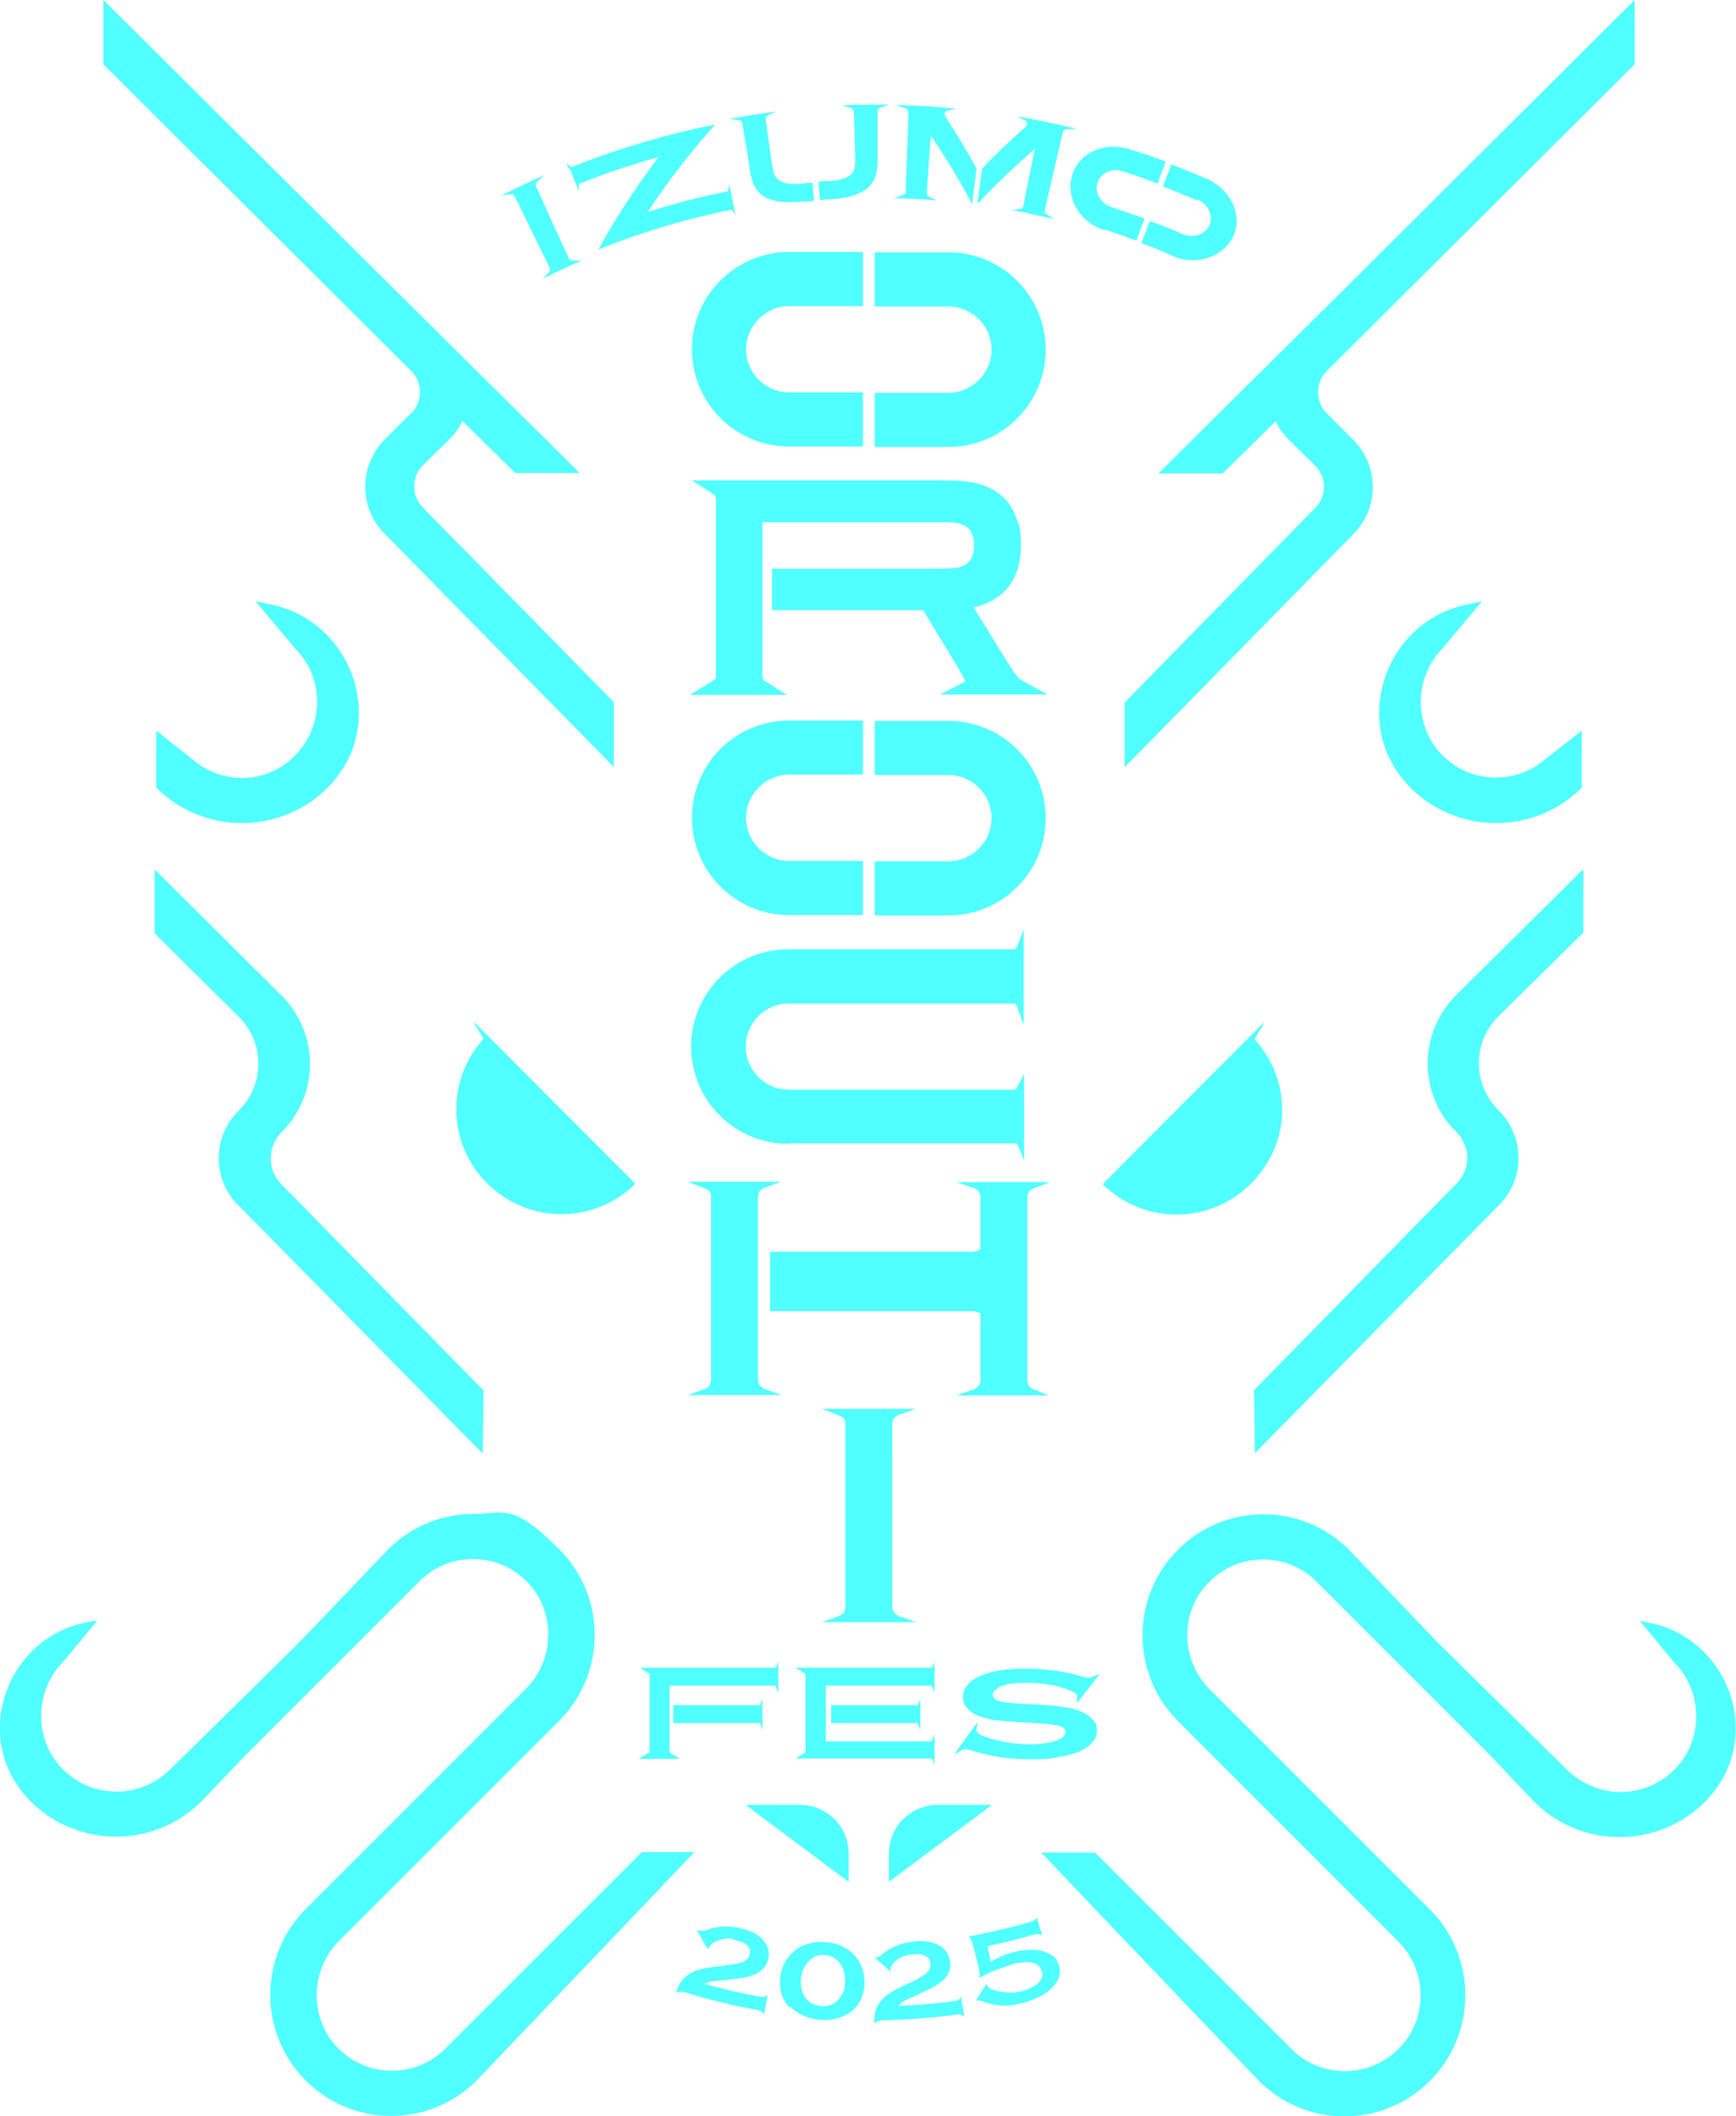 <?xml version="1.0" encoding="UTF-8"?>
<svg id="_レイヤー_2" xmlns="http://www.w3.org/2000/svg" version="1.1" viewBox="0 0 426.5 519.9">
  <!-- Generator: Adobe Illustrator 29.2.1, SVG Export Plug-In . SVG Version: 2.1.0 Build 116)  -->
  <defs>
    <style>
      .st0 {
        fill: #50ffff;
      }
    </style>
  </defs>
  <g id="_オブジェクト">
    <g>
      <path class="st0" d="M157.7,455l-48.3,48.3c-3.5,3.5-8.2,5.4-13.1,5.4s-9.6-1.9-13.1-5.4c-7.3-7.2-7.1-19.3.1-26.5l1.2-1.2h0l52.9-52.9c11.6-11.6,11.6-30.5,0-42.1s-13.4-8.7-21-8.7-15.2,2.9-21,8.7l-22,23-31.3,30.8c-3.3,3.3-7.6,5.4-12.3,5.7-5.4.3-10.5-1.6-14.3-5.4-7-6.9-7.1-18.3-.8-25.6.6-.6,1.1-1.3,1.7-1.9l7.5-9.1-1.2.2c-20.5,2.9-30.1,27.7-16.2,43.1.3.4.7.8,1,1.1,5.8,5.8,13.4,8.7,21,8.7s15.2-2.9,21-8.7l10.9-11.4,42.7-42.7c3.5-3.5,8.2-5.4,13.1-5.4s9.6,1.9,13.1,5.4c7.3,7.2,7.1,19.3-.1,26.5l-1.2,1.2h0l-52.9,52.9c-11.6,11.6-11.6,30.5,0,42.1,5.8,5.8,13.4,8.7,21,8.7s15.2-2.9,21-8.7l53.5-56.1h-13.2.3,0Z"/>
      <path class="st0" d="M47,186.3c-.3-.2-8.6-6.8-8.6-6.8v14c11.6,11.6,30.5,11.6,42.1,0s.7-.7,1-1.1c13.7-15.2,5.1-39.7-14.9-43.9l-3.8-.8,9.7,11.6c7.2,7.2,7.2,19,0,26.3s-18.2,7.2-25.5.7h0Z"/>
      <path class="st0" d="M101,101.5l-6.4,6.4c-6.4,6.3-6.5,16.7-.2,23.1l56.4,57.4v-15.9l-46.9-47.8c-2.9-2.9-2.8-7.6,0-10.4l6.5-6.4c1.4-1.3,2.4-2.8,3.2-4.5l13,12.8h15.8l-46.7-46.3h0L25.4,0v15.8l75.6,75.3c2.9,2.9,2.9,7.6,0,10.5h0Z"/>
      <path class="st0" d="M156.1,290.8l-39.6-39.7c-.3.3,2.5,3.9,2.2,4.2-9.1,10.1-8.8,25.7,1,35.4,10.1,10.1,26.4,10.1,36.5,0h-.1Z"/>
      <path class="st0" d="M58.5,296l60.1,61.1.2-15.5-49.7-50.7c-3.5-3.5-3.4-9.2,0-12.7,9.4-9.3,9.4-24.4,0-33.7l-31.1-30.9v15.7l20.6,20.4c6.5,6.4,6.5,16.8,0,23.2-6.4,6.3-6.5,16.6-.2,23.1h.1Z"/>
      <path class="st0" d="M208.5,455.3c0-6.5-5.3-11.9-11.9-11.9h-13.4l25.3,18.9v-7h0Z"/>
      <path class="st0" d="M404.1,398.4l-1.2-.2,7.5,9.1c.5.7,1.1,1.3,1.7,1.9,6.4,7.3,6.2,18.7-.8,25.6-3.8,3.8-8.9,5.7-14.3,5.4-4.6-.3-9-2.4-12.3-5.7l-31.3-30.8-22-23c-5.8-5.8-13.4-8.7-21-8.7s-15.2,2.9-21,8.7c-11.6,11.6-11.6,30.5,0,42.1l52.9,52.9h0l1.2,1.2c7.3,7.3,7.4,19.3,0,26.5-3.5,3.5-8.2,5.4-13.1,5.4s-9.6-1.9-13.1-5.4l-48.3-48.3h-13.2l53.5,56.1c5.8,5.8,13.4,8.7,21,8.7s15.2-2.9,21-8.7c11.6-11.6,11.6-30.5,0-42.1l-52.9-52.9h0l-1.2-1.2c-7.3-7.3-7.4-19.3,0-26.5,3.5-3.5,8.2-5.4,13.1-5.4s9.6,1.9,13.1,5.4l42.7,42.7,10.8,11.4c5.8,5.8,13.4,8.7,21,8.7s15.2-2.9,21-8.7c.4-.4.7-.7,1-1.1,13.9-15.4,4.3-40.2-16.2-43.1h.4,0Z"/>
      <path class="st0" d="M364.2,147.7l-3.8.8c-20,4.2-28.6,28.7-14.9,43.9.3.4.7.8,1,1.1,11.6,11.6,30.5,11.6,42.1,0v-14s-8.4,6.6-8.7,6.8c-7.3,6.5-18.5,6.3-25.5-.7s-7.2-19,0-26.3l9.7-11.6h.1Z"/>
      <path class="st0" d="M284.6,116.3h15.8l13-12.8c.8,1.6,1.8,3.1,3.2,4.5l6.5,6.4c2.9,2.9,2.9,7.5,0,10.4l-46.8,47.8v15.9l56.3-57.4c6.3-6.4,6.2-16.8-.2-23.1l-6.4-6.4c-2.9-2.9-2.9-7.6,0-10.5L401.6,15.8V0l-70.3,70h0l-46.7,46.3h0Z"/>
      <path class="st0" d="M270.8,290.8c10.1,10.1,26.4,10.1,36.5,0s10.1-25.3,1-35.4c-.3-.3,2.5-3.9,2.2-4.2l-39.6,39.7h-.1Z"/>
      <path class="st0" d="M389,229.2v-15.7l-31.2,30.9c-9.4,9.3-9.4,24.5,0,33.7,3.5,3.5,3.6,9.2,0,12.7l-49.7,50.7.2,15.5,60.1-61.1c6.3-6.4,6.2-16.7-.2-23.1-6.5-6.4-6.5-16.8,0-23.2l20.7-20.4h.1Z"/>
      <path class="st0" d="M230.3,443.4c-6.5,0-11.9,5.3-11.9,11.9v7l25.3-18.9h-13.4,0Z"/>
      <path class="st0" d="M193.9,280.9h55.9c.7,1.3,1.8,4.2,1.8,4.2v-21.3s-1.5,3-2.1,3.9h-55.7c-5.9,0-10.6-4.8-10.6-10.6s4.8-10.6,10.6-10.6h55.7c.6,1.2,2,5.4,2,5.4v-23.6s-1.3,3.6-2,4.9h-55.8c-13.2,0-23.9,10.7-23.9,23.9s10.7,23.9,23.9,23.9h.2,0Z"/>
      <path class="st0" d="M175.7,166.8v.2h-.2c-.2.2-6,3.7-6,3.7h23.8s-5.2-3.3-5.4-3.4h-.2l-.2-.4c-.1-.2-.2-.6-.2-1v-37.6h43.2c2.2,0,3.8,0,4.6.2.8.1,1.5.4,2.2.8h0c1.4.9,2,2.4,2,4.7s-.7,3.8-2.1,4.7c-.7.4-1.4.7-2.2.8-.9.1-2.4.2-4.6.2h-40.7v10.2h37.1l8.8,14.5c.4.7.7,1.3,1,1.8l.6,1.2-6.2,3.2h26.4s-6.5-3.4-7.1-4c-.7-.7-1.7-2.2-3.2-4.6l-7.9-12.8,1.2-.3c3-.9,5.4-2.4,7.1-4.4,2.2-2.6,3.3-6.1,3.3-10.5s-.4-5-1.3-7.2c-.9-2.4-2.3-4.3-4.2-5.6-1.6-1.2-3.4-2-5.5-2.5-2-.5-4.8-.7-8.2-.7h-61.7s5.5,3.4,5.6,3.6l.2.2v.2c.2.2.2.5.2.9v43c0,.4,0,.6-.1.9h0Z"/>
      <path class="st0" d="M174.3,340.5c-.4.4-1,.7-1.9,1l-3.4,1.2h23l-3.3-1.2c-.9-.2-1.5-.6-1.9-1s-.6-1-.6-1.8v-14.4h0v-20.6h0v-9.4c0-.8.2-1.4.5-1.8.4-.4,1-.8,1.9-1l3.3-1.2h-23s4.9,1.8,5.3,2.2.5,1,.5,1.8v44.4c0,.8-.2,1.4-.5,1.8h.1Z"/>
      <path class="st0" d="M252.9,292.6c.4-.4,1-.7,1.9-1l3.2-1.2h-23l3.5,1.2c.9.2,1.6.6,1.9,1s.5,1,.5,1.8v12.4c-.5.4-1.1.7-2,.7h-49.7v14.6h49.7c.8,0,1.5.2,2,.6v16.1c0,.8-.2,1.4-.6,1.8-.4.4-1,.8-1.9,1l-3.5,1.2h22.7l-2.8-1.2c-.9-.3-1.6-.6-1.9-1s-.5-1-.5-1.8v-44.4c0-.8.2-1.4.5-1.8h0Z"/>
      <path class="st0" d="M193.9,190.3h18.1v-13.3h-18.1c-13.2,0-23.9,10.7-23.9,23.9s10.7,23.9,23.9,23.9h18.1v-13.3h-18.1c-5.9,0-10.6-4.8-10.6-10.6s4.8-10.6,10.6-10.6h0Z"/>
      <path class="st0" d="M233,211.6h-18.1v13.3h18.1c13.2,0,23.9-10.7,23.9-23.9s-10.7-23.9-23.9-23.9h-18.1v13.3h18.1c5.9,0,10.6,4.8,10.6,10.6s-4.8,10.6-10.6,10.6h0Z"/>
      <path class="st0" d="M193.9,75.2h18.1v-13.3h-18.1c-13.2,0-23.9,10.7-23.9,23.9s10.7,23.9,23.9,23.9h18.1v-13.3h-18.1c-5.9,0-10.6-4.8-10.6-10.6s4.8-10.6,10.6-10.6Z"/>
      <path class="st0" d="M233,96.5h-18.1v13.3h18.1c13.2,0,23.9-10.7,23.9-23.9s-10.7-23.9-23.9-23.9h-18.1v13.3h18.1c5.9,0,10.6,4.8,10.6,10.6s-4.8,10.6-10.6,10.6Z"/>
      <path class="st0" d="M219.2,359.5v-9.4c0-.8.2-1.4.5-1.8.4-.4,1-.8,1.9-1l3.3-1.2h-23s4.9,1.8,5.3,2.2.5,1,.5,1.8v44.4c0,.8-.2,1.4-.5,1.8-.4.4-1,.7-1.9,1l-3.4,1.2h23.1l-3.3-1.2c-.9-.2-1.5-.6-1.9-1s-.6-1-.6-1.8v-14.4h0v-20.6h0Z"/>
      <path class="st0" d="M271.4,56.4c2.6.8,5.2,1.8,7.8,2.7.7-1.8,1.3-3.6,2-5.4-2.7-1-5.4-1.9-8.1-2.8-2.6-.8-4.2-3.5-3.5-5.9.7-2.5,3.6-3.8,6.3-2.9,2.8.9,5.7,1.9,8.5,3,.7-1.8,1.3-3.6,2-5.4-2.9-1.1-5.8-2.1-8.8-3-6.5-2.1-12.9,1.1-14.3,6.7-1.4,5.6,2.2,11.3,7.9,13.1h.2,0Z"/>
      <path class="st0" d="M294.2,49c2.7,1.2,4,4.1,2.9,6.4-1.1,2.3-4,3.2-6.6,2.1-2.6-1.2-5.3-2.2-8-3.2-.7,1.8-1.4,3.6-2.1,5.4,2.6,1,5.2,2,7.7,3.2,5.5,2.4,12.1.5,14.7-4.5,2.7-5.1-.2-11.8-6.4-14.5-2.8-1.2-5.7-2.4-8.6-3.5-.7,1.8-1.4,3.6-2.1,5.4,2.8,1.1,5.6,2.2,8.3,3.4h0l.2-.2h0Z"/>
      <path class="st0" d="M125.9,47.7c.2,0,.4.3.6.6,2.8,5.8,5.7,11.6,8.5,17.4.1.3.2.6.1.8,0,.2-.3.5-.6.8-.4.4-.8.8-1.2,1.2,3.2-1.6,6.4-3.1,9.6-4.5h-2.6c-.2,0-.4-.3-.6-.6-.9-1.9-1.7-3.8-2.6-5.7h0c-1.2-2.7-2.5-5.4-3.7-8.2h0c-.6-1.2-1.1-2.5-1.7-3.7-.1-.3-.2-.6,0-.8,0-.2.3-.5.7-.8.5-.4.9-.8,1.4-1.2-3.6,1.6-7.2,3.3-10.8,5.1,0,0,2.6-.5,2.9-.4h0Z"/>
      <path class="st0" d="M182.3,29.9c.7,4.1,1.4,8.2,2,12.3.4,2.5,1.2,4.2,2.4,5.3,2.1,2,5.7,2.5,10.9,2h.2c.7,0,1.4,0,2.2-.2l-.4-4.4c-.8,0-1.5,0-2.3.2h-.2c-2.7.3-4.8,0-5.9-1-.4-.3-.8-.8-1-1.4-.2-.6-.4-1.5-.6-2.8-.5-3.5-1-7.1-1.5-10.6,0-.3,0-.5.2-.7s.5-.4.9-.5c.5-.2,1.1-.5,1.6-.7-3.9.5-7.7,1.1-11.6,1.8,0,0,2.6.3,2.8.5.1,0,.2.2.2.3h0Z"/>
      <path class="st0" d="M203.5,49h.2c5.2-.3,8.6-1.5,10.4-3.8,1-1.3,1.5-3.2,1.5-5.7v-12.5c0-.1.1-.2.2-.3.2-.2,2.7-1,2.7-1-3.9,0-7.8,0-11.7.2.6.1,1.1.3,1.7.5.5,0,.8.2,1,.4.2.2.3.4.3.7.1,3.6.2,7.1.3,10.7,0,1.3,0,2.3-.1,2.9-.1.6-.4,1.1-.7,1.5-1,1.1-3,1.8-5.7,1.9h-.2c-.8,0-1.5,0-2.3.2.1,1.5.2,3,.4,4.4.7,0,1.4,0,2.2-.2h-.2,0Z"/>
      <path class="st0" d="M222.1,47.8c-.2.2-2.5.9-2.5.9,3.5,0,7,.3,10.6.5-.5-.2-1-.4-1.5-.7-.4,0-.7-.3-.8-.5,0,0-.2-.3-.2-.5.3-4.8.6-9.5,1-14.2,3.7,5.5,7.1,11.1,10.1,16.8.4-2.9.8-5.8,1.1-8.7-2.3-4.3-4.9-8.5-7.6-12.7-.2-.3-.3-.6-.2-.8,0-.5.4-.8,1.1-.8.6-.1,1.1-.3,1.7-.4-5-.5-9.9-.8-14.9-.9.6.2,1.2.4,1.8.6.5.1.9.3,1.1.5.2.2.3.5.3.8-.2,6.5-.5,12.9-.7,19.3,0,.3,0,.6-.3.7h0Z"/>
      <path class="st0" d="M254.2,36.7c-.9,4.7-1.9,9.3-2.8,14,0,.2-.2.4-.3.5-.2.2-.5.2-1,.2s-1.1.2-1.6.2c3.5.6,6.9,1.4,10.4,2.2,0,0-2-1.3-2.2-1.5v-.8c1.5-6.3,2.9-12.6,4.4-18.9,0-.3.2-.5.5-.7.2-.1.6-.2,1.2-.2h1.9c-4.9-1.2-9.8-2.2-14.7-3.1.5.3,1,.5,1.5.8.7.2.9.6.8,1.1,0,.2-.2.5-.4.7-3.7,3.3-7.3,6.7-10.6,10.2-.4,2.9-.8,5.8-1.2,8.7,4.4-4.7,9.2-9.2,14.2-13.6h0v.2h-.1Z"/>
      <path class="st0" d="M139.9,41.2c.6,1.4,1.1,2.9,1.7,4.3h0c.2.5.4,1,.6,1.5v-1.8c6.5-2.6,13-4.8,19.6-6.6-5.6,7.4-10.6,15-14.8,22.7,10.7-4.3,21.7-7.6,32.8-9.8.3.5,1,1.5.9,1.5-.5-2.6-1-5.2-1.5-7.7,0,0-.2,1.2-.4,1.7-6.6,1.3-13.2,3-19.7,5.1,4.9-7.4,10.4-14.6,16.6-21.5-12,2.4-23.9,5.9-35.4,10.5-.5-.4-1.2-1.2-1.2-1.2.2.5.4,1,.6,1.5h0l.2-.2h0Z"/>
      <path class="st0" d="M244.8,414.8c.6-.4,1.5-.7,2.5-1,1.4-.3,3-.4,4.9-.4,4.2,0,7.8.6,10.9,2,1,.4,1.5.8,1.5,1.2v1.8l5.6-7.2s-2.3,1-2.7,1-.8-.1-1.8-.4c-2.9-.8-5.4-1.3-7.4-1.5s-4.1-.4-6.4-.4c-5.4,0-9.5.8-12.2,2.4-2.1,1.2-3.1,2.7-3.1,4.5s.4,2.1,1.2,3c.9,1,2.2,1.7,3.7,2.1,1.1.3,2.2.6,3.3.7s3,.3,5.7.5l4,.2c2.7.2,4.5.4,5.4.6,1.3.3,1.9.8,1.9,1.5s-.3.9-.8,1.4-1.3.8-2.2,1c-1.6.5-3.6.7-5.9.7s-4.4-.2-6.7-.7-4.1-1-5.2-1.6c-.8-.4-1.1-.8-1.1-1.3v-.2l.3-1.7-5.8,8,1.6-.9c.5-.2.8-.4,1.1-.4s.8.1,1.8.4c4.6,1.4,9.2,2.1,14,2.1s5.1-.2,7.4-.6c3.1-.5,5.3-1.3,6.8-2.4,1.6-1.2,2.4-2.5,2.4-4s-.3-1.9-1-2.7c-.7-.8-1.6-1.5-2.8-2s-2.5-.9-4-1.1-3.5-.5-5.9-.6l-4.1-.2c-2.8-.2-4.5-.3-5.4-.5-1.6-.3-2.4-.9-2.4-1.7s.3-1,1-1.4h0v-.2h0Z"/>
      <path class="st0" d="M187.3,425v-7.7s-.4,1.2-.6,1.6h-21.3v4.4h21.3c.2.4.6,1.7.6,1.7h0Z"/>
      <path class="st0" d="M159.4,430.5h0c0,.1-2.5,1.6-2.5,1.6h10.1s-2.2-1.4-2.3-1.4h0v-.2c-.2-.1-.2-.2-.2-.4v-16h26c.2.4.7,1.8.7,1.8v-7.7s-.4,1.1-.6,1.5h-33.4s2.3,1.5,2.4,1.5h0v19.3h-.2Z"/>
      <path class="st0" d="M204.1,423.3h21.3c.2.4.7,1.7.7,1.7v-7.7s-.4,1.2-.6,1.6h-21.3v4.4h-.1Z"/>
      <path class="st0" d="M229.6,433.7v-7.7s-.5,1.4-.7,1.8h-26v-13.7h26c.2.4.7,1.8.7,1.8v-7.7s-.4,1.1-.6,1.5h-33.6l2.5,1.5h0v19.2h0c0,.1-2.5,1.6-2.5,1.6h33.6c.2.5.6,1.5.6,1.5h0v.2h0Z"/>
      <path class="st0" d="M194.2,493c1.8,1.8,4.2,2.9,7.2,3.2,1.8.1,3.5,0,5-.6,1.7-.6,3.1-1.5,4.1-2.8.6-.7,1-1.6,1.4-2.6.3-1,.5-2,.5-3,0-3.1-1-5.5-3-7.4-1.8-1.6-3.9-2.5-6.6-2.7-1.6-.1-3.1,0-4.5.5-1.6.5-2.9,1.3-4,2.5-1.4,1.4-2.2,3.2-2.6,5.4-.2,1.6-.1,3.2.4,4.7.4,1,1,2,1.8,2.9h.3ZM196.8,486c.2-1.7.8-3.1,1.9-4.2,1.1-1.2,2.4-1.7,4-1.5,1.6.1,2.9.9,3.8,2.2.8,1.2,1.2,2.7,1.1,4.5,0,1.7-.6,3.1-1.6,4.2-1.1,1.2-2.5,1.8-4.3,1.6-1.8-.1-3.1-.9-4-2.3-.8-1.3-1.1-2.8-.9-4.5h0Z"/>
      <path class="st0" d="M225.7,486.1c-.9.4-1.7.8-2.6,1.2-2,.9-3.4,1.6-4.3,2.2-1.7,1.1-2.9,2.4-3.5,3.9-.3.8-.5,1.7-.5,2.9s0,.4,0,.9c0,0,.5-.9,2.2-.9,6-.1,12-.6,18-1.4,1.6-.2,1.9.6,1.9.6-.2-1.7-.5-3.3-.8-5,0,0-.2.9-1.6,1.1-4.6.6-9.2,1-13.8,1.2.4-.5.8-.8,1.2-1.1s1.2-.6,2.3-1.1c.9-.4,1.5-.6,1.7-.8.8-.4,1.6-.8,2.4-1.1,1.5-.8,2.8-1.6,3.6-2.4,1.3-1.3,1.8-2.8,1.5-4.5-.2-1.7-1.2-3-2.7-3.9s-3.4-1.1-5.7-1c-3.2.3-5.8,1.2-8,3s-2.4.7-2.4.7c1.4,1.3,2.8,2.5,4.2,3.8,0,0-.5-1.5,1.8-3.1,1.2-.8,2.6-1.1,4-1.2,1.2-.1,2.1,0,2.8.4s1.1,1,1.2,1.8c0,.7,0,1.4-.6,2s-1.3,1.2-2.6,1.8h.3,0Z"/>
      <path class="st0" d="M177.1,486.5c1,0,1.6-.1,1.9-.2.9-.1,1.8-.2,2.7-.3,1.7-.2,3.1-.6,4.2-1.2,1.6-.8,2.6-2.1,2.9-3.8.3-1.7-.2-3.2-1.4-4.5-1.2-1.3-2.9-2.2-5.1-2.7-3.1-.8-6-.7-8.6.3-1.3.5-2.5,0-2.5,0,.9,1.6,1.8,3.3,2.8,4.9,0,0,0-1.6,2.8-2.4s2.8-.2,4.3.1c1.2.3,2,.7,2.6,1.3.5.6.7,1.2.5,2-.1.7-.5,1.3-1.2,1.7-.6.4-1.6.7-3,.9-1,.1-1.9.2-2.9.4-2.1.2-3.8.5-4.8.7-2,.5-3.5,1.4-4.6,2.6-.5.6-1,1.5-1.4,2.6,0,.1-.1.4-.2.8,0,0,.7-.7,2.4-.2,5.8,1.8,11.7,3.2,17.6,4.3,1.6.3,1.6,1.2,1.6,1.2.3-1.7.6-3.3.9-5,0,0-.5.8-1.9.5-4.5-.8-9.1-1.9-13.6-3.1.5-.3,1-.5,1.5-.6s1.4-.2,2.6-.3h0Z"/>
      <path class="st0" d="M243.9,488.7c.5.3,1.2.5,2,.6s1.6.2,2.6.2,1.8-.1,2.7-.4c.7-.2,1.3-.4,1.9-.7s1.2-.6,1.7-1,.8-.9,1.1-1.4c.2-.5.3-1.1,0-1.8-.2-.7-.5-1.1-1-1.5-.5-.3-1-.5-1.7-.6s-1.3-.1-2,0c-.7,0-1.3.2-2,.3-.3,0-.7.2-1.2.4-.5.2-4.8,1.5-7.4,3.1,0-.4.2-.9,0-1.6-.4-2.3-1.7-7-1.9-7.6s-.9-.9-.9-.9c0,0,10.4-2.1,15.5-3.7,1.2-.3,1.4-1.1,1.4-1.1l1.4,4.6s-.5-.7-1.9-.4c-3.8,1.1-7.7,2.1-11.6,2.9.3,1.3.5,2.5.8,3.8.9-.5,1.9-1,2.8-1.4s2-.7,3.1-1c1-.3,2.1-.4,3.2-.5,1.1,0,2.2,0,3.2.2s1.9.6,2.7,1.1,1.3,1.3,1.7,2.3c.4,1.2.4,2.3,0,3.3s-1.1,2-2,2.8-2,1.5-3.3,2.1c-1.2.5-2.5,1-3.7,1.3-1.6.4-2.9.6-4.1.6s-2.2-.1-3-.3c-1-.2-1.8-.4-2.2-.6-1.1-.6-2.1-.3-2.1-.3l2.7-4.2s0,.8,1.3,1.5h.2Z"/>
    </g>
  </g>
</svg>